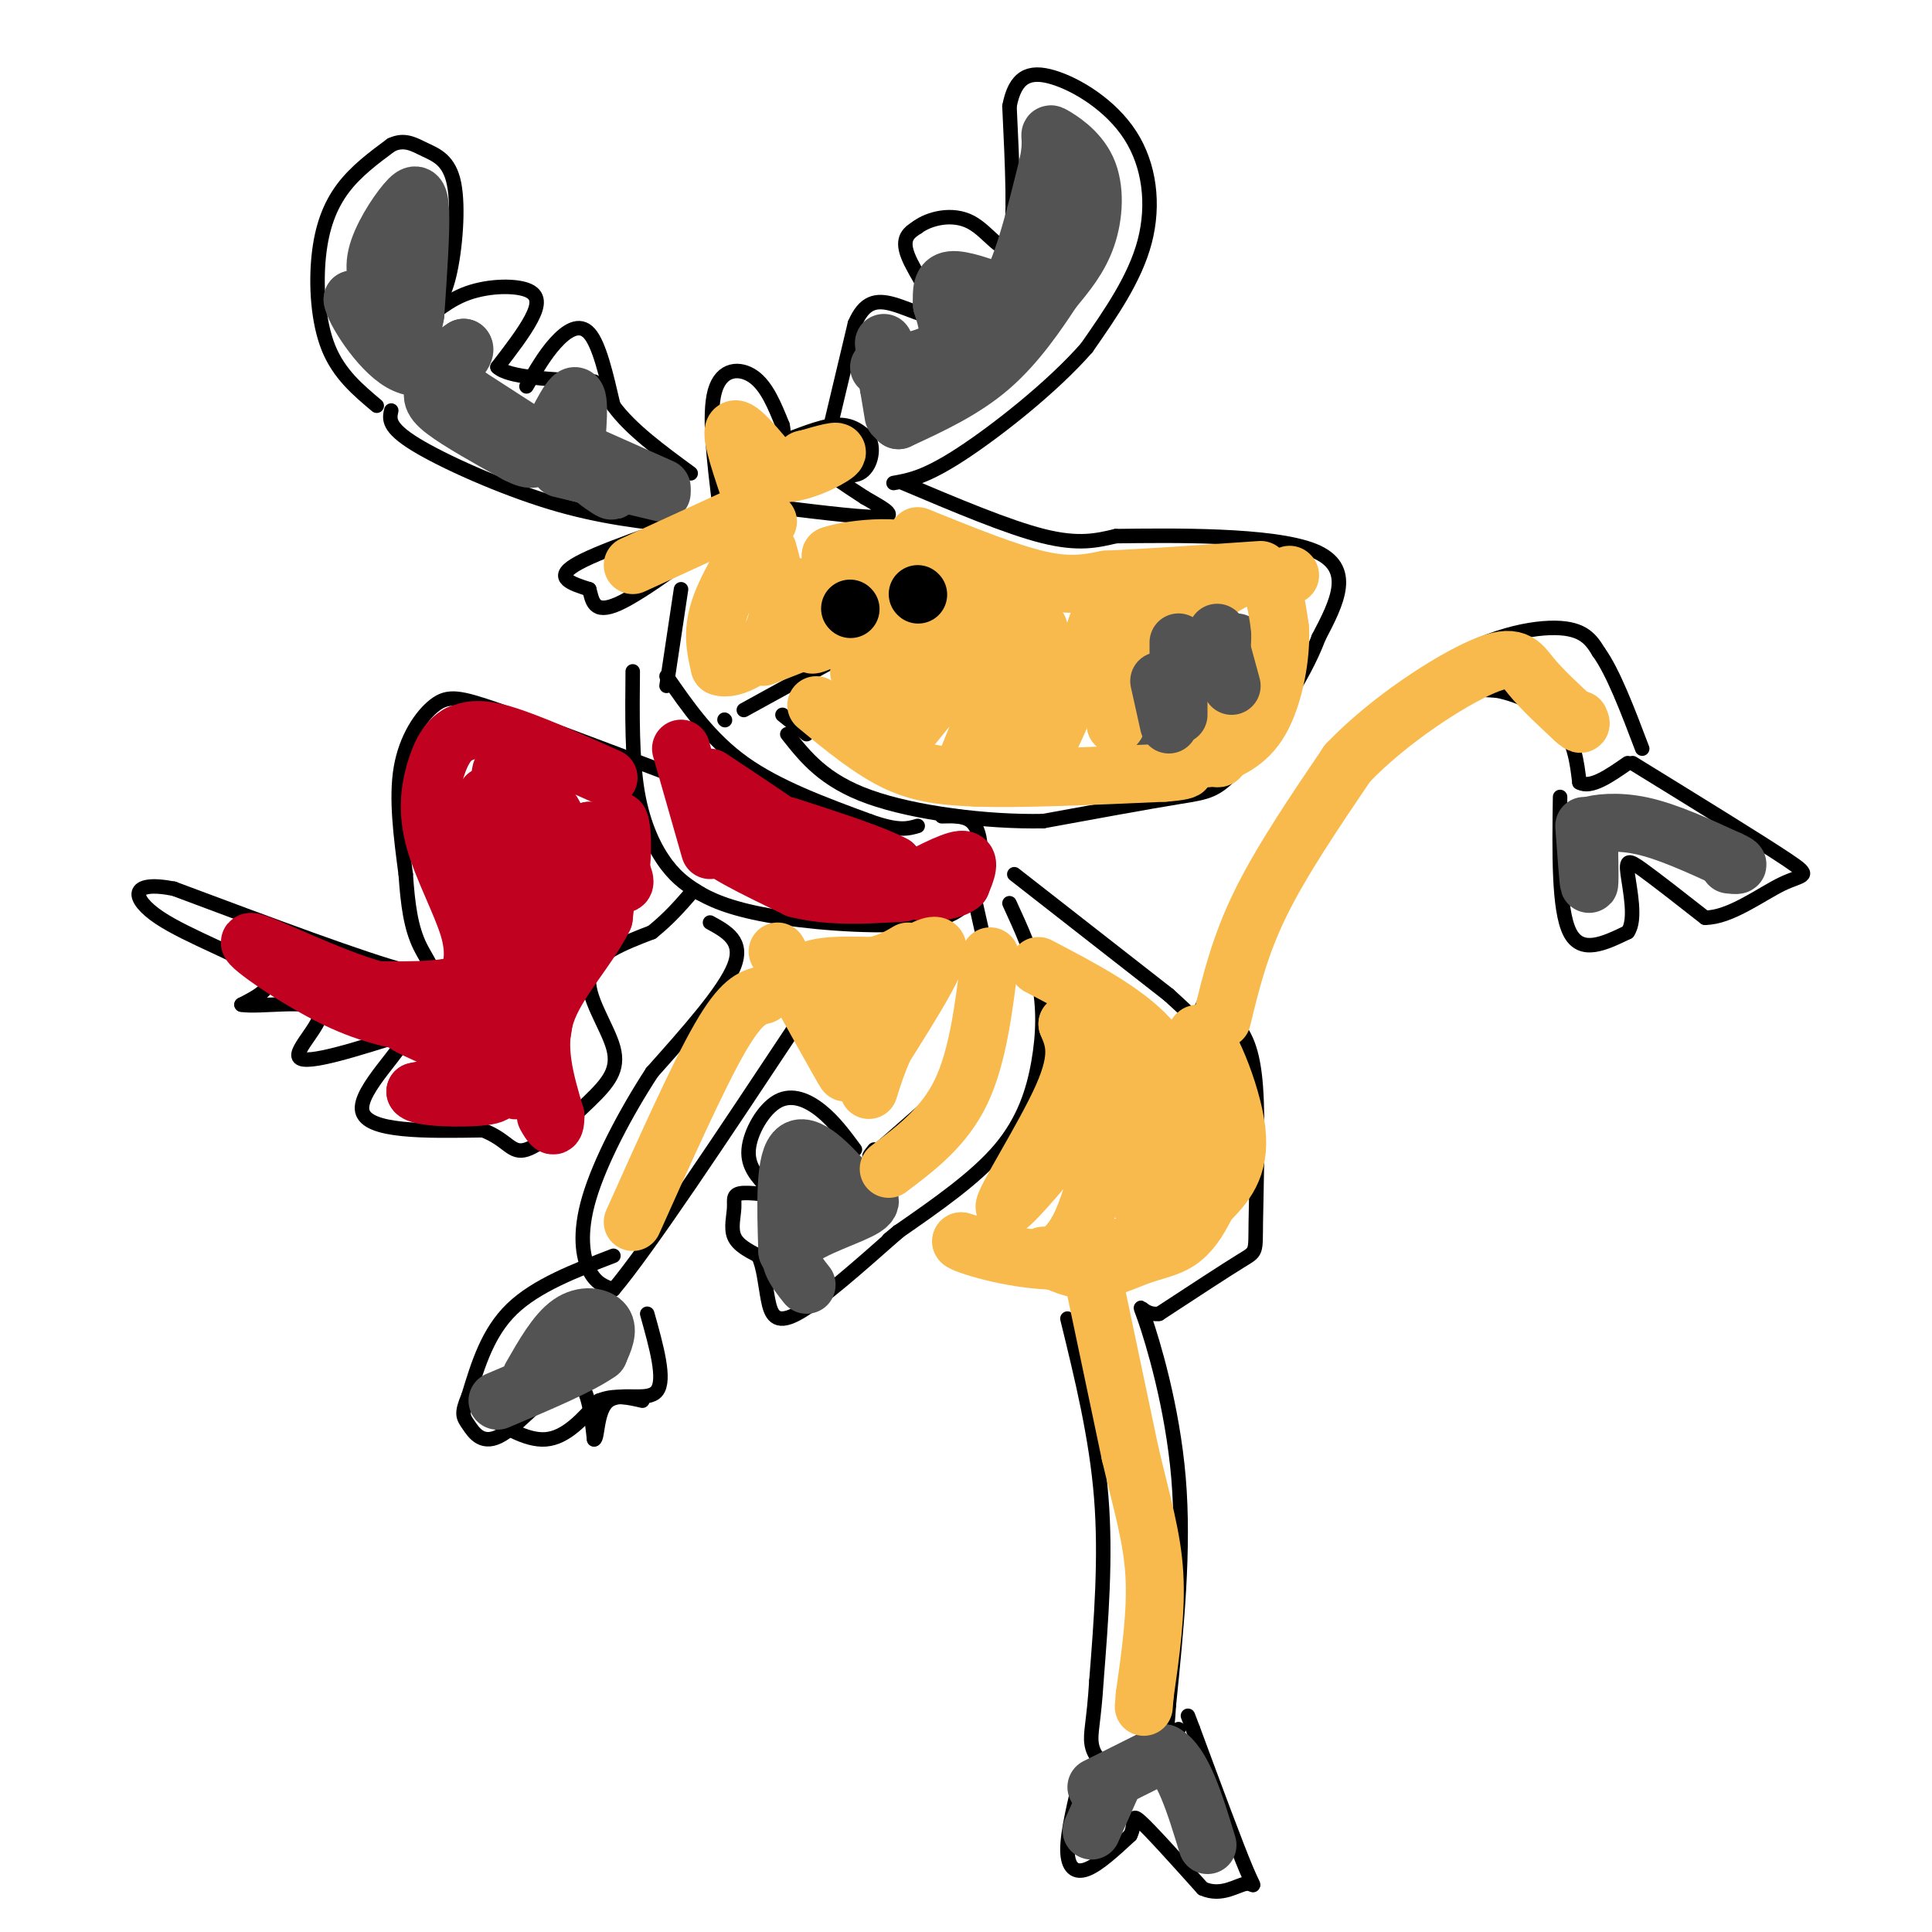 <svg viewBox='0 0 400 400' version='1.1' xmlns='http://www.w3.org/2000/svg' xmlns:xlink='http://www.w3.org/1999/xlink'><g fill='none' stroke='#000000' stroke-width='3' stroke-linecap='round' stroke-linejoin='round'><path d='M78,84c-3.911,-3.286 -7.821,-6.571 -10,-12c-2.179,-5.429 -2.625,-13.000 -2,-19c0.625,-6.000 2.321,-10.429 5,-14c2.679,-3.571 6.339,-6.286 10,-9'/><path d='M81,30c2.769,-1.316 4.691,-0.105 7,1c2.309,1.105 5.006,2.105 6,7c0.994,4.895 0.284,13.684 -1,19c-1.284,5.316 -3.142,7.158 -5,9'/><path d='M88,66c0.289,0.384 3.510,-3.155 8,-5c4.490,-1.845 10.247,-1.997 13,-1c2.753,0.997 2.501,3.142 1,6c-1.501,2.858 -4.250,6.429 -7,10'/><path d='M103,76c2.167,2.167 11.083,2.583 20,3'/><path d='M81,85c-0.378,1.733 -0.756,3.467 5,7c5.756,3.533 17.644,8.867 28,12c10.356,3.133 19.178,4.067 28,5'/><path d='M142,109c5.333,0.667 4.667,-0.167 4,-1'/><path d='M109,80c1.867,-3.244 3.733,-6.489 6,-9c2.267,-2.511 4.933,-4.289 7,-2c2.067,2.289 3.533,8.644 5,15'/><path d='M127,84c3.500,4.833 9.750,9.417 16,14'/><path d='M172,88c0.000,0.000 5.000,-21.000 5,-21'/><path d='M177,67c1.938,-4.448 4.282,-5.069 8,-4c3.718,1.069 8.809,3.826 9,2c0.191,-1.826 -4.517,-8.236 -6,-12c-1.483,-3.764 0.258,-4.882 2,-6'/><path d='M190,47c2.321,-1.726 7.125,-3.042 11,-1c3.875,2.042 6.821,7.440 8,4c1.179,-3.440 0.589,-15.720 0,-28'/><path d='M209,22c1.155,-6.137 4.041,-7.480 9,-6c4.959,1.480 11.989,5.783 16,12c4.011,6.217 5.003,14.348 3,22c-2.003,7.652 -7.002,14.826 -12,22'/><path d='M225,72c-7.022,8.044 -18.578,17.156 -26,22c-7.422,4.844 -10.711,5.422 -14,6'/><path d='M149,105c-1.178,-9.578 -2.356,-19.156 -1,-24c1.356,-4.844 5.244,-4.956 8,-3c2.756,1.956 4.378,5.978 6,10'/><path d='M162,88c0.643,2.440 -0.750,3.542 1,3c1.750,-0.542 6.643,-2.726 10,-3c3.357,-0.274 5.179,1.363 7,3'/><path d='M180,91c1.071,2.107 0.250,5.875 -2,7c-2.250,1.125 -5.929,-0.393 -6,0c-0.071,0.393 3.464,2.696 7,5'/><path d='M179,103c2.956,1.756 6.844,3.644 4,4c-2.844,0.356 -12.422,-0.822 -22,-2'/><path d='M148,106c-12.333,4.167 -24.667,8.333 -29,11c-4.333,2.667 -0.667,3.833 3,5'/><path d='M122,122c0.644,2.244 0.756,5.356 6,3c5.244,-2.356 15.622,-10.178 26,-18'/><path d='M141,122c0.000,0.000 -3.000,20.000 -3,20'/><path d='M187,100c10.833,4.583 21.667,9.167 29,11c7.333,1.833 11.167,0.917 15,0'/><path d='M231,111c11.400,-0.133 32.400,-0.467 41,3c8.600,3.467 4.800,10.733 1,18'/><path d='M273,132c-3.024,8.310 -11.083,20.083 -16,26c-4.917,5.917 -6.690,5.976 -13,7c-6.310,1.024 -17.155,3.012 -28,5'/><path d='M216,170c-11.600,0.244 -26.600,-1.644 -36,-5c-9.400,-3.356 -13.200,-8.178 -17,-13'/><path d='M154,147c0.000,0.000 20.000,-11.000 20,-11'/><path d='M162,148c0.000,0.000 5.000,4.000 5,4'/><path d='M175,122c0.000,0.000 0.100,0.100 0.1,0.1'/><path d='M184,122c0.000,0.000 0.100,0.100 0.1,0.1'/><path d='M239,131c-2.667,6.583 -5.333,13.167 -5,17c0.333,3.833 3.667,4.917 7,6'/><path d='M241,154c1.500,-2.000 1.750,-10.000 2,-18'/><path d='M251,133c0.533,3.533 1.067,7.067 3,9c1.933,1.933 5.267,2.267 6,0c0.733,-2.267 -1.133,-7.133 -3,-12'/><path d='M138,140c4.500,6.500 9.000,13.000 16,18c7.000,5.000 16.500,8.500 26,12'/><path d='M180,170c6.000,2.167 8.000,1.583 10,1'/><path d='M150,149c0.000,0.000 0.100,0.100 0.1,0.1'/><path d='M131,139c-0.089,9.022 -0.178,18.044 1,25c1.178,6.956 3.622,11.844 6,15c2.378,3.156 4.689,4.578 7,6'/><path d='M145,185c3.348,1.914 8.217,3.699 17,5c8.783,1.301 21.480,2.120 29,1c7.520,-1.120 9.863,-4.177 11,-7c1.137,-2.823 1.069,-5.411 1,-8'/><path d='M203,176c-0.022,-2.533 -0.578,-4.867 -2,-6c-1.422,-1.133 -3.711,-1.067 -6,-1'/><path d='M138,160c-13.536,-5.125 -27.071,-10.250 -35,-13c-7.929,-2.750 -10.250,-3.125 -13,-1c-2.750,2.125 -5.929,6.750 -7,13c-1.071,6.250 -0.036,14.125 1,22'/><path d='M84,181c0.440,6.298 1.042,11.042 3,15c1.958,3.958 5.274,7.131 -3,5c-8.274,-2.131 -28.137,-9.565 -48,-17'/><path d='M36,184c-9.405,-1.845 -8.917,2.042 -3,6c5.917,3.958 17.262,7.988 21,11c3.738,3.012 -0.131,5.006 -4,7'/><path d='M50,208c3.500,0.655 14.250,-1.208 16,1c1.750,2.208 -5.500,8.488 -4,10c1.500,1.512 11.750,-1.744 22,-5'/><path d='M84,214c0.311,2.600 -9.911,11.600 -9,16c0.911,4.400 12.956,4.200 25,4'/><path d='M100,234c5.231,2.009 5.808,5.033 9,4c3.192,-1.033 9.000,-6.122 13,-10c4.000,-3.878 6.192,-6.544 5,-11c-1.192,-4.456 -5.769,-10.702 -5,-15c0.769,-4.298 6.885,-6.649 13,-9'/><path d='M135,193c3.500,-2.833 5.750,-5.417 8,-8'/><path d='M210,181c0.000,0.000 32.000,25.000 32,25'/><path d='M242,206c6.044,5.356 5.156,6.244 8,0c2.844,-6.244 9.422,-19.622 16,-33'/><path d='M266,173c7.536,-11.917 18.375,-25.208 29,-33c10.625,-7.792 21.036,-10.083 27,-10c5.964,0.083 7.482,2.542 9,5'/><path d='M331,135c3.000,4.167 6.000,12.083 9,20'/><path d='M257,210c1.185,-6.708 2.369,-13.417 7,-23c4.631,-9.583 12.708,-22.042 19,-30c6.292,-7.958 10.798,-11.417 15,-13c4.202,-1.583 8.101,-1.292 12,-1'/><path d='M310,143c4.578,0.867 10.022,3.533 13,7c2.978,3.467 3.489,7.733 4,12'/><path d='M327,162c2.333,1.333 6.167,-1.333 10,-4'/><path d='M323,165c-0.167,11.667 -0.333,23.333 2,28c2.333,4.667 7.167,2.333 12,0'/><path d='M337,193c1.833,-2.536 0.417,-8.875 0,-12c-0.417,-3.125 0.167,-3.036 3,-1c2.833,2.036 7.917,6.018 13,10'/><path d='M353,190c5.190,0.024 11.667,-4.917 16,-7c4.333,-2.083 6.524,-1.310 1,-5c-5.524,-3.690 -18.762,-11.845 -32,-20'/><path d='M256,212c1.702,2.500 3.405,5.000 4,13c0.595,8.000 0.083,21.500 0,28c-0.083,6.500 0.262,6.000 -3,8c-3.262,2.000 -10.131,6.500 -17,11'/><path d='M240,272c-3.750,0.524 -4.625,-3.667 -3,1c1.625,4.667 5.750,18.190 7,33c1.250,14.810 -0.375,30.905 -2,47'/><path d='M242,353c-0.500,8.167 -0.750,5.083 -1,2'/><path d='M221,273c3.000,12.250 6.000,24.500 7,37c1.000,12.500 0.000,25.250 -1,38'/><path d='M227,348c-0.524,8.500 -1.333,10.750 -1,13c0.333,2.250 1.810,4.500 5,4c3.190,-0.500 8.095,-3.750 13,-7'/><path d='M224,367c-1.511,6.156 -3.022,12.311 -3,16c0.022,3.689 1.578,4.911 4,4c2.422,-0.911 5.711,-3.956 9,-7'/><path d='M234,380c1.267,-2.378 -0.067,-4.822 2,-3c2.067,1.822 7.533,7.911 13,14'/><path d='M249,391c3.917,1.774 7.208,-0.792 9,-1c1.792,-0.208 2.083,1.940 0,-3c-2.083,-4.940 -6.542,-16.970 -11,-29'/><path d='M247,358c-1.833,-4.833 -0.917,-2.417 0,0'/><path d='M147,191c3.500,1.917 7.000,3.833 5,9c-2.000,5.167 -9.500,13.583 -17,22'/><path d='M135,222c-5.512,8.440 -10.792,18.542 -13,26c-2.208,7.458 -1.345,12.274 0,15c1.345,2.726 3.173,3.363 5,4'/><path d='M127,267c7.167,-8.500 22.583,-31.750 38,-55'/><path d='M127,260c-8.000,3.083 -16.000,6.167 -21,11c-5.000,4.833 -7.000,11.417 -9,18'/><path d='M97,289c-1.609,3.809 -1.132,4.330 0,6c1.132,1.670 2.920,4.488 7,2c4.080,-2.488 10.451,-10.282 14,-11c3.549,-0.718 4.274,5.641 5,12'/><path d='M123,298c0.833,-0.024 0.417,-6.083 3,-8c2.583,-1.917 8.167,0.310 10,-2c1.833,-2.310 -0.083,-9.155 -2,-16'/><path d='M202,187c2.089,9.133 4.178,18.267 4,24c-0.178,5.733 -2.622,8.067 -7,12c-4.378,3.933 -10.689,9.467 -17,15'/><path d='M182,238c-3.000,2.500 -2.000,1.250 -1,0'/><path d='M209,187c2.423,5.274 4.845,10.548 6,16c1.155,5.452 1.042,11.083 0,17c-1.042,5.917 -3.012,12.119 -8,18c-4.988,5.881 -12.994,11.440 -21,17'/><path d='M186,255c-3.500,2.833 -1.750,1.417 0,0'/><path d='M177,238c-2.143,-2.905 -4.286,-5.810 -7,-8c-2.714,-2.190 -6.000,-3.667 -9,-2c-3.000,1.667 -5.714,6.476 -6,10c-0.286,3.524 1.857,5.762 4,8'/><path d='M159,246c2.043,1.778 5.150,2.222 4,2c-1.150,-0.222 -6.556,-1.111 -9,-1c-2.444,0.111 -1.927,1.222 -2,3c-0.073,1.778 -0.735,4.222 0,6c0.735,1.778 2.868,2.889 5,4'/><path d='M157,260c1.119,2.274 1.417,5.958 2,9c0.583,3.042 1.452,5.440 6,3c4.548,-2.440 12.774,-9.720 21,-17'/><path d='M99,292c4.917,3.167 9.833,6.333 14,6c4.167,-0.333 7.583,-4.167 11,-8'/><path d='M124,290c3.333,-1.333 6.167,-0.667 9,0'/></g>
<g fill='none' stroke='#535353' stroke-width='12' stroke-linecap='round' stroke-linejoin='round'><path d='M185,86c0.000,0.000 -1.000,-6.000 -1,-6'/><path d='M184,80c-0.333,-2.500 -0.667,-5.750 -1,-9'/><path d='M182,76c5.417,-0.917 10.833,-1.833 13,-4c2.167,-2.167 1.083,-5.583 0,-9'/><path d='M195,63c-0.044,-2.644 -0.156,-4.756 2,-5c2.156,-0.244 6.578,1.378 11,3'/><path d='M208,61c3.333,-4.000 6.167,-15.500 9,-27'/><path d='M217,34c1.217,-5.772 -0.241,-6.702 1,-6c1.241,0.702 5.180,3.035 7,7c1.820,3.965 1.520,9.561 0,14c-1.520,4.439 -4.260,7.719 -7,11'/><path d='M218,60c-3.133,4.778 -7.467,11.222 -13,16c-5.533,4.778 -12.267,7.889 -19,11'/><path d='M186,87c0.667,-2.500 11.833,-14.250 23,-26'/><path d='M80,62c-1.429,-2.625 -2.857,-5.250 -2,-9c0.857,-3.750 4.000,-8.625 6,-11c2.000,-2.375 2.857,-2.250 3,2c0.143,4.250 -0.429,12.625 -1,21'/><path d='M86,65c-0.644,4.200 -1.756,4.200 -4,3c-2.244,-1.200 -5.622,-3.600 -9,-6'/><path d='M73,62c0.244,2.089 5.356,10.311 10,13c4.644,2.689 8.822,-0.156 13,-3'/><path d='M96,72c1.000,0.869 -3.000,4.542 -5,7c-2.000,2.458 -2.000,3.702 1,6c3.000,2.298 9.000,5.649 15,9'/><path d='M107,94c3.321,1.690 4.125,1.417 6,-2c1.875,-3.417 4.821,-9.976 6,-10c1.179,-0.024 0.589,6.488 0,13'/><path d='M119,95c2.844,4.200 9.956,8.200 7,6c-2.956,-2.200 -15.978,-10.600 -29,-19'/><path d='M97,82c-5.333,-3.500 -4.167,-2.750 -3,-2'/><path d='M116,97c0.000,0.000 21.000,5.000 21,5'/><path d='M119,93c0.000,0.000 18.000,8.000 18,8'/><path d='M227,370c0.000,0.000 14.000,-7.000 14,-7'/><path d='M241,363c3.833,2.000 6.417,10.500 9,19'/><path d='M230,370c0.000,0.000 -4.000,9.000 -4,9'/><path d='M328,171c0.417,5.750 0.833,11.500 1,12c0.167,0.500 0.083,-4.250 0,-9'/><path d='M329,174c-0.440,-1.988 -1.542,-2.458 0,-3c1.542,-0.542 5.726,-1.155 11,0c5.274,1.155 11.637,4.077 18,7'/><path d='M358,178c3.000,1.333 1.500,1.167 0,1'/><path d='M239,143c0.000,0.000 0.000,7.000 0,7'/><path d='M256,133c0.000,0.000 1.000,8.000 1,8'/></g>
<g fill='none' stroke='#C10120' stroke-width='12' stroke-linecap='round' stroke-linejoin='round'><path d='M141,155c0.000,0.000 6.000,21.000 6,21'/><path d='M147,161c8.167,5.417 16.333,10.833 19,13c2.667,2.167 -0.167,1.083 -3,0'/><path d='M163,174c-4.556,-0.444 -14.444,-1.556 -15,0c-0.556,1.556 8.222,5.778 17,10'/><path d='M165,184c6.726,1.774 15.042,1.208 19,1c3.958,-0.208 3.560,-0.060 3,-1c-0.560,-0.940 -1.280,-2.970 -2,-5'/><path d='M185,179c-4.000,-2.167 -13.000,-5.083 -22,-8'/><path d='M186,184c5.417,-2.917 10.833,-5.833 13,-6c2.167,-0.167 1.083,2.417 0,5'/><path d='M199,183c-1.167,1.167 -4.083,1.583 -7,2'/><path d='M126,161c-8.417,-3.750 -16.833,-7.500 -22,-9c-5.167,-1.500 -7.083,-0.750 -9,0'/><path d='M95,152c-2.413,1.215 -3.946,4.254 -5,8c-1.054,3.746 -1.630,8.201 0,14c1.630,5.799 5.466,12.943 7,18c1.534,5.057 0.767,8.029 0,11'/><path d='M97,203c-3.167,2.167 -11.083,2.083 -19,2'/><path d='M78,205c-9.548,-2.536 -23.917,-9.875 -26,-10c-2.083,-0.125 8.119,6.964 16,11c7.881,4.036 13.440,5.018 19,6'/><path d='M87,212c1.489,0.578 -4.289,-0.978 -3,0c1.289,0.978 9.644,4.489 18,8'/><path d='M102,220c0.333,2.333 -7.833,4.167 -16,6'/><path d='M86,226c0.530,1.282 9.853,1.488 14,1c4.147,-0.488 3.116,-1.670 4,-7c0.884,-5.330 3.681,-14.809 4,-24c0.319,-9.191 -1.841,-18.096 -4,-27'/><path d='M104,169c-0.500,-8.012 0.250,-14.542 -1,-3c-1.250,11.542 -4.500,41.155 -4,46c0.500,4.845 4.750,-15.077 9,-35'/><path d='M108,177c0.952,-9.560 -1.167,-15.958 -3,-16c-1.833,-0.042 -3.381,6.274 -3,12c0.381,5.726 2.690,10.863 5,16'/><path d='M107,189c1.798,-1.143 3.792,-12.000 6,-14c2.208,-2.000 4.631,4.857 3,5c-1.631,0.143 -7.315,-6.429 -13,-13'/><path d='M103,167c-2.560,-2.988 -2.458,-3.958 -3,3c-0.542,6.958 -1.726,21.845 0,23c1.726,1.155 6.363,-11.423 11,-24'/><path d='M111,169c2.690,-3.679 3.917,-0.875 5,4c1.083,4.875 2.024,11.821 3,12c0.976,0.179 1.988,-6.411 3,-13'/><path d='M122,172c2.911,1.222 8.689,10.778 7,11c-1.689,0.222 -10.844,-8.889 -20,-18'/><path d='M109,165c-4.290,-2.922 -5.014,-1.228 -6,0c-0.986,1.228 -2.233,1.989 -3,5c-0.767,3.011 -1.053,8.272 0,15c1.053,6.728 3.444,14.922 6,15c2.556,0.078 5.278,-7.961 8,-16'/><path d='M114,184c1.067,3.956 -0.267,21.844 -2,31c-1.733,9.156 -3.867,9.578 -6,10'/><path d='M106,225c0.238,1.667 3.833,0.833 4,-5c0.167,-5.833 -3.095,-16.667 -2,-23c1.095,-6.333 6.548,-8.167 12,-10'/><path d='M120,187c3.631,-1.726 6.708,-1.042 8,-5c1.292,-3.958 0.798,-12.560 0,-12c-0.798,0.560 -1.899,10.280 -3,20'/><path d='M125,190c-3.222,6.622 -9.778,13.178 -12,20c-2.222,6.822 -0.111,13.911 2,21'/><path d='M115,231c0.000,3.500 -1.000,1.750 -2,0'/></g>
<g fill='none' stroke='#535353' stroke-width='12' stroke-linecap='round' stroke-linejoin='round'><path d='M110,285c2.578,-4.511 5.156,-9.022 8,-11c2.844,-1.978 5.956,-1.422 7,0c1.044,1.422 0.022,3.711 -1,6'/><path d='M124,280c-3.667,2.667 -12.333,6.333 -21,10'/><path d='M167,266c-2.467,-3.111 -4.933,-6.222 -2,-9c2.933,-2.778 11.267,-5.222 14,-7c2.733,-1.778 -0.133,-2.889 -3,-4'/><path d='M176,246c-2.822,-3.333 -8.378,-9.667 -11,-8c-2.622,1.667 -2.311,11.333 -2,21'/><path d='M163,259c0.333,1.500 2.167,-5.250 4,-12'/></g>
<g fill='none' stroke='#F8BA4D' stroke-width='12' stroke-linecap='round' stroke-linejoin='round'><path d='M226,263c0.000,0.000 8.000,38.000 8,38'/><path d='M234,301c2.444,10.356 4.556,17.244 5,25c0.444,7.756 -0.778,16.378 -2,25'/><path d='M237,351c-0.333,4.167 -0.167,2.083 0,0'/><path d='M253,211c1.833,-7.583 3.667,-15.167 8,-24c4.333,-8.833 11.167,-18.917 18,-29'/><path d='M279,158c8.631,-9.024 21.208,-17.083 28,-20c6.792,-2.917 7.798,-0.690 10,2c2.202,2.690 5.601,5.845 9,9'/><path d='M326,149c1.667,1.500 1.333,0.750 1,0'/><path d='M215,200c8.917,4.667 17.833,9.333 23,15c5.167,5.667 6.583,12.333 8,19'/><path d='M246,234c1.139,5.928 -0.014,11.249 -2,15c-1.986,3.751 -4.804,5.933 -9,8c-4.196,2.067 -9.770,4.019 -16,4c-6.230,-0.019 -13.115,-2.010 -20,-4'/><path d='M199,257c0.003,0.520 10.011,3.820 19,4c8.989,0.180 16.959,-2.759 21,-4c4.041,-1.241 4.155,-0.783 5,-4c0.845,-3.217 2.423,-10.108 4,-17'/><path d='M248,236c0.071,-8.619 -1.750,-21.667 0,-22c1.750,-0.333 7.071,12.048 8,20c0.929,7.952 -2.536,11.476 -6,15'/><path d='M250,249c-1.930,4.008 -3.754,6.528 -6,8c-2.246,1.472 -4.912,1.896 -8,3c-3.088,1.104 -6.596,2.887 -10,3c-3.404,0.113 -6.702,-1.443 -10,-3'/><path d='M216,260c-0.238,-0.012 4.167,1.458 8,-7c3.833,-8.458 7.095,-26.845 7,-32c-0.095,-5.155 -3.548,2.923 -7,11'/><path d='M224,232c-5.405,6.964 -15.417,18.875 -16,18c-0.583,-0.875 8.262,-14.536 12,-23c3.738,-8.464 2.369,-11.732 1,-15'/><path d='M221,212c2.778,0.911 9.222,10.689 12,18c2.778,7.311 1.889,12.156 1,17'/><path d='M184,242c5.750,-4.333 11.500,-8.667 15,-16c3.500,-7.333 4.750,-17.667 6,-28'/><path d='M158,206c-2.250,0.583 -4.500,1.167 -9,9c-4.500,7.833 -11.250,22.917 -18,38'/><path d='M161,197c6.667,12.000 13.333,24.000 14,25c0.667,1.000 -4.667,-9.000 -10,-19'/><path d='M165,203c0.024,-2.274 5.083,1.542 12,0c6.917,-1.542 15.690,-8.440 17,-7c1.310,1.440 -4.845,11.220 -11,21'/><path d='M183,217c-2.583,6.012 -3.542,10.542 -3,8c0.542,-2.542 2.583,-12.155 3,-15c0.417,-2.845 -0.792,1.077 -2,5'/><path d='M181,215c-0.667,1.738 -1.333,3.583 -5,1c-3.667,-2.583 -10.333,-9.595 -10,-13c0.333,-3.405 7.667,-3.202 15,-3'/><path d='M181,200c3.667,-1.000 5.333,-2.000 7,-3'/><path d='M156,104c-2.417,-7.000 -4.833,-14.000 -4,-15c0.833,-1.000 4.917,4.000 9,9'/><path d='M161,98c4.333,0.467 10.667,-2.867 12,-4c1.333,-1.133 -2.333,-0.067 -6,1'/><path d='M167,95c-1.000,0.167 -0.500,0.083 0,0'/><path d='M131,117c0.000,0.000 24.000,-11.000 24,-11'/><path d='M159,108c-4.167,6.500 -8.333,13.000 -10,18c-1.667,5.000 -0.833,8.500 0,12'/><path d='M149,138c2.489,1.067 8.711,-2.267 11,-7c2.289,-4.733 0.644,-10.867 -1,-17'/><path d='M190,111c9.250,3.750 18.500,7.500 25,9c6.500,1.500 10.250,0.750 14,0'/><path d='M229,120c7.667,-0.333 19.833,-1.167 32,-2'/><path d='M169,146c5.750,4.750 11.500,9.500 17,12c5.500,2.500 10.750,2.750 16,3'/><path d='M202,161c9.167,0.333 24.083,-0.333 39,-1'/><path d='M241,160c6.833,-0.500 4.417,-1.250 2,-2'/><path d='M177,149c2.844,-0.467 5.689,-0.933 11,-7c5.311,-6.067 13.089,-17.733 14,-18c0.911,-0.267 -5.044,10.867 -11,22'/><path d='M191,146c-3.236,5.700 -5.826,8.951 -1,3c4.826,-5.951 17.069,-21.102 19,-19c1.931,2.102 -6.448,21.458 -9,28c-2.552,6.542 0.724,0.271 4,-6'/><path d='M204,152c3.357,-7.810 9.750,-24.333 11,-22c1.250,2.333 -2.643,23.524 -2,28c0.643,4.476 5.821,-7.762 11,-20'/><path d='M224,138c2.733,-6.578 4.067,-13.022 5,-11c0.933,2.022 1.467,12.511 2,23'/><path d='M231,150c0.833,-0.488 1.917,-13.208 3,-20c1.083,-6.792 2.167,-7.655 5,-3c2.833,4.655 7.417,14.827 12,25'/><path d='M251,152c2.167,5.000 1.583,5.000 1,5'/><path d='M244,128c6.250,-4.667 12.500,-9.333 16,-9c3.500,0.333 4.250,5.667 5,11'/><path d='M265,130c0.378,5.578 -1.178,14.022 -4,19c-2.822,4.978 -6.911,6.489 -11,8'/><path d='M267,119c0.000,0.000 0.100,0.100 0.1,0.1'/><path d='M180,146c7.000,-8.417 14.000,-16.833 15,-19c1.000,-2.167 -4.000,1.917 -9,6'/><path d='M186,133c-3.861,2.912 -9.014,7.193 -8,6c1.014,-1.193 8.196,-7.860 12,-12c3.804,-4.140 4.230,-5.754 0,-6c-4.230,-0.246 -13.115,0.877 -22,2'/><path d='M168,123c-6.286,0.143 -11.000,-0.500 -7,-1c4.000,-0.500 16.714,-0.857 20,-2c3.286,-1.143 -2.857,-3.071 -9,-5'/><path d='M172,115c3.940,-1.524 18.292,-2.833 18,1c-0.292,3.833 -15.226,12.810 -20,16c-4.774,3.190 0.613,0.595 6,-2'/><path d='M176,130c2.533,-1.111 5.867,-2.889 3,-2c-2.867,0.889 -11.933,4.444 -21,8'/></g>
<g fill='none' stroke='#000000' stroke-width='12' stroke-linecap='round' stroke-linejoin='round'><path d='M176,126c0.000,0.000 0.100,0.100 0.1,0.1'/><path d='M190,123c0.000,0.000 0.100,0.100 0.1,0.1'/></g>
<g fill='none' stroke='#535353' stroke-width='12' stroke-linecap='round' stroke-linejoin='round'><path d='M244,133c0.000,0.000 0.000,15.000 0,15'/><path d='M252,131c0.000,0.000 3.000,11.000 3,11'/><path d='M240,141c0.000,0.000 2.000,9.000 2,9'/></g>
</svg>